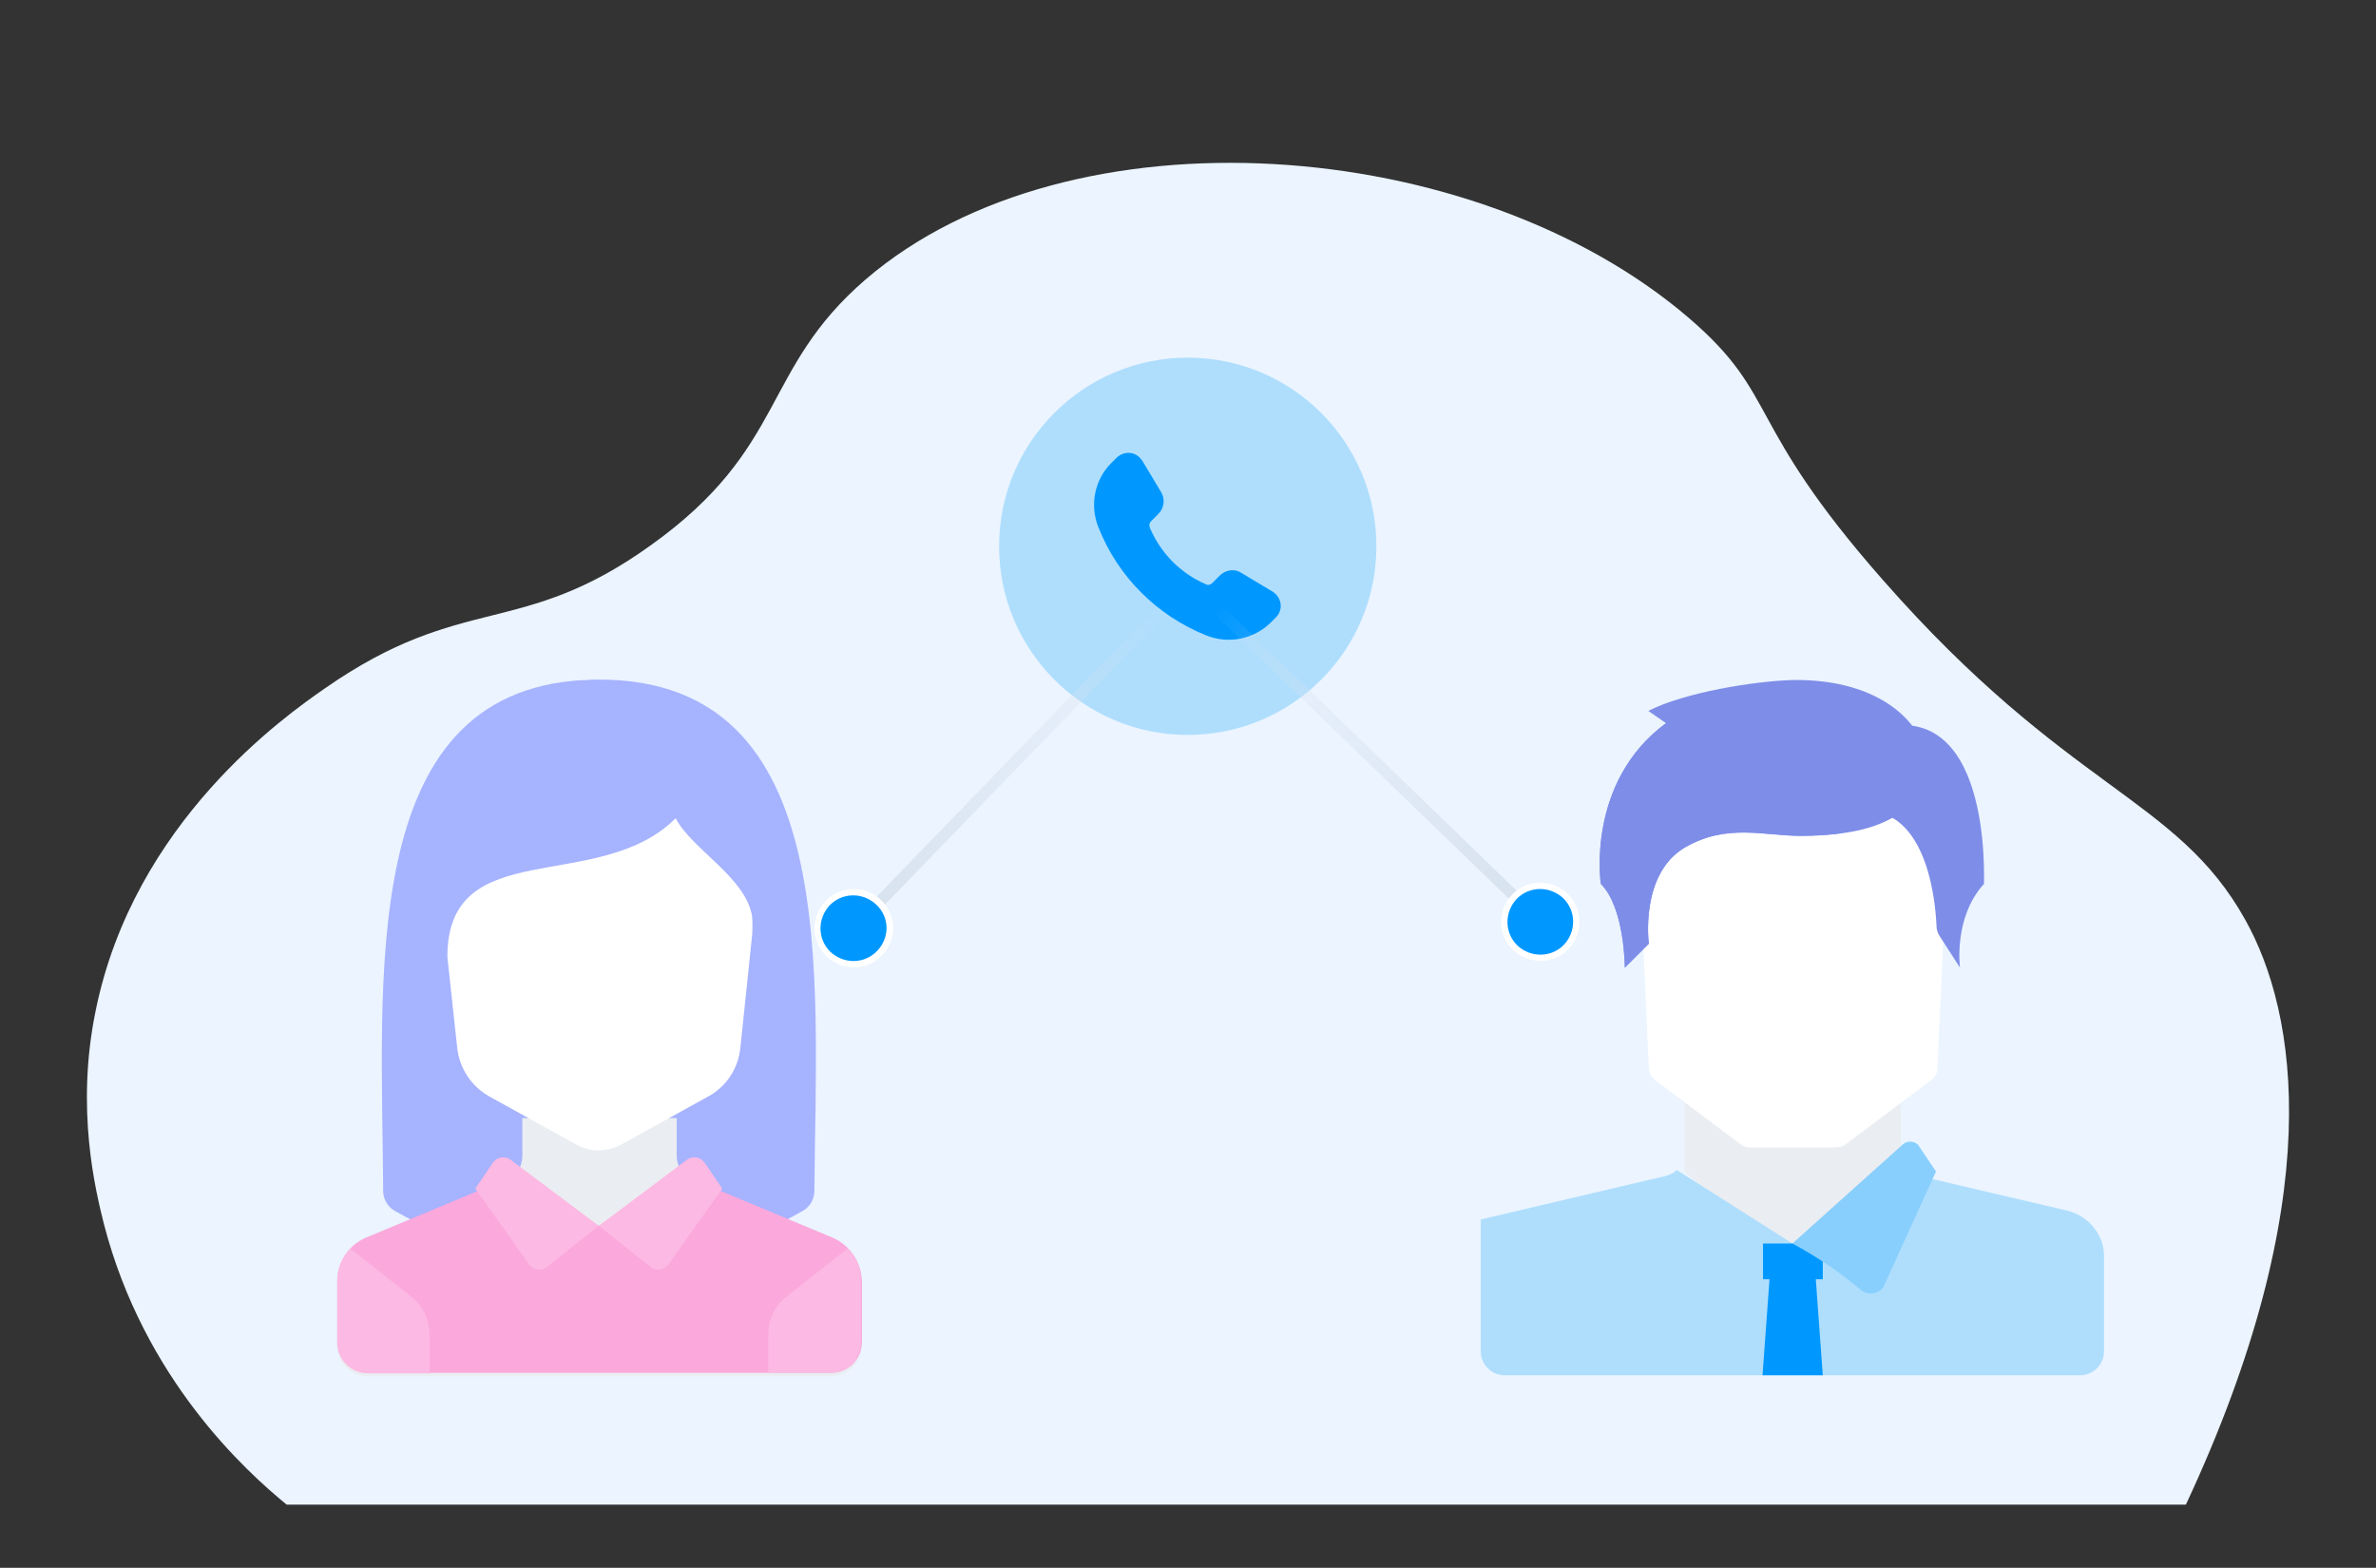 <?xml version="1.0" encoding="UTF-8"?> <!-- Generator: Adobe Illustrator 19.2.1, SVG Export Plug-In . SVG Version: 6.00 Build 0) --> <svg xmlns="http://www.w3.org/2000/svg" xmlns:xlink="http://www.w3.org/1999/xlink" version="1.1" id="Layer_1" x="0px" y="0px" viewBox="0 0 484.9 320" style="enable-background:new 0 0 484.9 320;" xml:space="preserve"><rect x="0" y="0" width="484.9" height="320" fill="#333333" stroke="none"/> <style type="text/css"> .st0{fill:none;} .st1{fill:#EBF4FF;} .st2{fill:#D6E1EE;} .st3{fill:#FAFCFF;} .st4{fill:#88CFFD;} .st5{fill:#FCB9E3;} .st6{fill:#A6B3FF;} .st7{fill:#EAEDF1;} .st8{fill:#FBA8DC;} .st9{fill:#FFFFFF;} .st10{fill:#AFDEFD;} .st11{fill:#0098FF;} .st12{fill:#7E8DE8;} .st13{fill:url(#SVGID_1_);} .st14{fill:url(#SVGID_2_);} </style> <title>Exotel notifies customer_1</title> <g id="Layer_2"> <g id="Layer_1-2"> <polyline class="st0" points="0,321.7 0,1.7 484.9,1.7 484.9,321.7 "></polyline> <path class="st1" d="M58.5,307.1h387.6c29.1-62.3,22.8-100.3,12.1-119.4c-14-25.1-36.1-26.2-74-69.4c-28.3-32.2-21-37.4-39.3-53.2 C301.1,27.3,218.3,21.3,176.7,57c-21.5,18.5-15.9,34.3-43.9,54.3c-26.6,19.1-38.2,9.5-66.5,29.2c-7.9,5.5-39,27.2-46.8,65.9 c-4.1,20,0,36.6,1.7,43.4C29.4,281.5,50.2,300.3,58.5,307.1z"></path> <path class="st2" d="M303.2,126.7"></path> <path class="st2" d="M323.2,164.8"></path> <path class="st3" d="M296,285.5"></path> <line class="st0" x1="298.7" y1="285.5" x2="299.6" y2="298.6"></line> <path class="st4" d="M296,282.6"></path> <path class="st3" d="M296,292.3v-12.6"></path> <path class="st5" d="M296,292.3L296,292.3"></path> </g> </g> <path class="st6" d="M119,138.8c-46.3,2.6-41,61.4-40.8,104.3c0,1.6,0.9,3.2,2.3,4c12.7,7.3,27.1,11.2,41.7,11.1l12.6-88.1"></path> <path class="st6" d="M122.2,138.7c-28.3,0-30.3,34.2-30.3,34.2c16.3-2.8,26.3,4.1,42.9-2.8l-12.6,88.1c14.7,0.1,29.1-3.8,41.7-11.1 c1.4-0.8,2.3-2.4,2.3-4C166.5,199.2,172,138.7,122.2,138.7z"></path> <path class="st7" d="M170.1,253.3L142,241.6c-2.3-1-3.9-3.3-3.9-5.8v-7.6h-31.5v7.6c0,2.5-1.5,4.8-3.9,5.8l-28.1,11.7 c-3.5,1.5-5.8,4.9-5.8,8.7v12.6c0,3.5,2.8,6.3,6.3,6.3h94.4c3.5,0,6.3-2.8,6.3-6.3V262C176,258.2,173.7,254.8,170.1,253.3z"></path> <path class="st8" d="M169.9,252.6l-27.1-11.3l-20.5,8.9l-20.5-8.9l-27.1,11.3c-3.5,1.5-5.8,4.9-5.8,8.7v12.6c0,3.5,2.8,6.3,6.3,6.3 h94.4c3.5,0,6.3-2.8,6.3-6.3v-12.6C175.7,257.5,173.4,254.1,169.9,252.6z"></path> <path class="st5" d="M84.1,264.8l-12.6-10c-1.7,1.8-2.7,4.1-2.7,6.6V274c0,3.5,2.8,6.3,6.3,6.3h12.6v-8 C87.6,269.3,86.3,266.6,84.1,264.8z"></path> <path class="st5" d="M175.7,273.9v-12.6c0-2.4-1-4.8-2.7-6.5l-12.7,10c-2.2,1.8-3.5,4.5-3.5,7.4v8h12.6 C172.9,280.2,175.7,277.4,175.7,273.9L175.7,273.9z"></path> <path class="st5" d="M122.2,250.2l-18-13.5c-1.1-0.8-2.7-0.6-3.5,0.5l-0.1,0.1l-3.6,5.3l11,15.5c0.8,1.1,2.4,1.4,3.5,0.6l0.1-0.1 L122.2,250.2z"></path> <path class="st5" d="M122.2,250.2l18-13.5c1.1-0.8,2.7-0.6,3.5,0.5l0.1,0.1l3.6,5.3l-11,15.5c-0.8,1.1-2.4,1.4-3.5,0.6l-0.1-0.1 L122.2,250.2z"></path> <path class="st9" d="M137.9,167c-15.7,15.7-46.6,3.1-46.6,28.3l2,18.5c0.4,4.1,2.8,7.8,6.4,9.9l17.9,9.9c2.8,1.6,6.3,1.6,9.2,0 l17.9-9.9c3.6-2,6-5.7,6.4-9.9l2.3-22c0.2-1.6,0.2-3.1,0.1-4.7C152.3,179.1,141.1,173.3,137.9,167z"></path> <g> <polygon class="st7" points="387.9,239.1 387.9,222 343.8,222 343.8,239.1 365.9,258.7 "></polygon> <path class="st10" d="M421.9,247.1l-30.3-7.1c-0.4-0.1-0.9-0.3-1.3-0.5l-24.5,14.3l-23.6-15c-0.6,0.6-1.4,1-2.2,1.2l-37.8,8.9v26.9 c0,2.7,2.2,4.9,4.9,4.9h117.4c2.7,0,4.9-2.2,4.9-4.9v-19.2C429.5,252.1,426.3,248.2,421.9,247.1z"></path> <path class="st9" d="M334.1,165.7l2.4,52.4c0,0.9,0.5,1.8,1.2,2.3l17.6,13.2c0.5,0.4,1.2,0.6,1.9,0.6h17.5c0.7,0,1.3-0.2,1.9-0.6 l17.6-13.2c0.7-0.6,1.2-1.4,1.2-2.3l2.4-52.4L334.1,165.7z"></path> <polygon class="st11" points="372,280.7 359.7,280.7 361.3,258.7 370.4,258.7 "></polygon> <path class="st11" d="M372,253.8h-12.2v7.3h5.9h6.3v-5.9L372,253.8L372,253.8z"></path> <path class="st4" d="M388.2,233.7l-22.4,20.1c5,2.7,9.7,5.9,14,9.5c1.3,1.1,3.3,0.9,4.4-0.4c0.2-0.2,0.3-0.4,0.4-0.7l10.5-23.1 l-3.7-5.5C390.3,232.7,389,232.9,388.2,233.7z"></path> <path class="st12" d="M380.7,149.5l2.3,16.2c10.5,2.1,12,18.5,12.2,23.2c0,0.9,0.3,1.7,0.8,2.4l4,6.2c0,0-1.4-10.2,4.9-17.1 C404.8,180.4,407,139.7,380.7,149.5z"></path> <path class="st12" d="M336.4,145.1l3.6,2.5c-16.4,12.1-13.3,32.8-13.3,32.8c4.9,4.9,4.9,17.1,4.9,17.1l4.9-4.9 c0,0-1.9-14.1,7.3-19.6c8.6-5,16.1-2.4,23.7-2.4c20.5,0,26.2-7.7,25.2-17.1c-0.5-4.9-8-15-26.9-14.7 C358.2,139,343.8,141.3,336.4,145.1z"></path> <path class="st12" d="M335,168.5c-1.3-7.4,0.5-14.9,5-20.9c-16.4,12.1-13.3,32.8-13.3,32.8c4.9,4.9,4.9,17.1,4.9,17.1l4.9-4.9 c0,0-1.9-14.1,7.3-19.6c8.6-5,16.1-2.4,23.7-2.4c3,0,5.9-0.2,8.8-0.6C360.6,170.5,351.3,158.6,335,168.5z"></path> </g> <circle class="st10" cx="242.4" cy="111.5" r="38.5"></circle> <path class="st11" d="M224.2,107.7c4,10.1,12,18,22,22c4.5,1.8,9.7,0.8,13.2-2.7l1-1c1.3-1.3,1.3-3.3,0-4.7 c-0.2-0.2-0.4-0.3-0.6-0.5l-6.5-3.9c-1.4-0.9-3.2-0.6-4.4,0.6l-1.5,1.5c-0.4,0.4-1,0.5-1.4,0.2c-5.1-2.2-9.1-6.3-11.3-11.4 c-0.2-0.5-0.2-1,0.2-1.4l1.5-1.5c1.2-1.2,1.4-3,0.6-4.4l-3.9-6.5c-0.2-0.2-0.3-0.4-0.5-0.6c-1.3-1.3-3.3-1.3-4.7,0l-1,1 C223.4,97.8,222.3,103.1,224.2,107.7z"></path> <g> <linearGradient id="SVGID_1_" gradientUnits="userSpaceOnUse" x1="687.466" y1="-655.158" x2="779.506" y2="-655.158" gradientTransform="matrix(-0.695 0.719 0.719 0.695 1187.112 84.964)"> <stop offset="0" style="stop-color:#D6E1EE;stop-opacity:0"></stop> <stop offset="1" style="stop-color:#D6E1EE"></stop> </linearGradient> <polygon class="st13" points="237.4,122.6 239.1,124.2 175.1,190.3 173.4,188.7 "></polygon> <ellipse transform="matrix(0.695 -0.719 0.719 0.695 -83.097 182.975)" class="st11" cx="174.3" cy="189.5" rx="7.3" ry="7.3"></ellipse> <path class="st9" d="M179,194.1c-2.6,2.7-6.8,2.7-9.5,0.2c-2.7-2.6-2.7-6.8-0.2-9.5c2.6-2.7,6.8-2.7,9.5-0.2l0,0 C181.6,187.2,181.6,191.4,179,194.1 M180,195c3.1-3.2,3-8.3-0.2-11.3c-3.2-3.1-8.3-3-11.3,0.2c-3.1,3.2-3,8.3,0.2,11.3l0,0 C171.9,198.3,176.9,198.2,180,195z"></path> </g> <g> <linearGradient id="SVGID_2_" gradientUnits="userSpaceOnUse" x1="407.238" y1="-424.949" x2="499.247" y2="-424.949" gradientTransform="matrix(0.719 0.695 0.695 -0.719 251.156 -464.423)"> <stop offset="0" style="stop-color:#D6E1EE;stop-opacity:0"></stop> <stop offset="1" style="stop-color:#D6E1EE"></stop> </linearGradient> <polygon class="st14" points="247.5,125 249.1,123.3 315.2,187.3 313.6,188.9 "></polygon> <ellipse transform="matrix(0.695 -0.719 0.719 0.695 -39.41 283.236)" class="st11" cx="314.4" cy="188.1" rx="7.3" ry="7.3"></ellipse> <path class="st9" d="M319,183.3c2.7,2.6,2.7,6.8,0.2,9.5c-2.6,2.7-6.8,2.7-9.5,0.2c-2.7-2.6-2.7-6.8-0.2-9.5l0,0 C312.1,180.8,316.3,180.8,319,183.3 M319.9,182.4c-3.2-3.1-8.3-3-11.3,0.2c-3.1,3.2-3,8.3,0.2,11.3s8.3,3,11.3-0.2l0,0 C323.2,190.5,323.1,185.5,319.9,182.4z"></path> </g> </svg> 